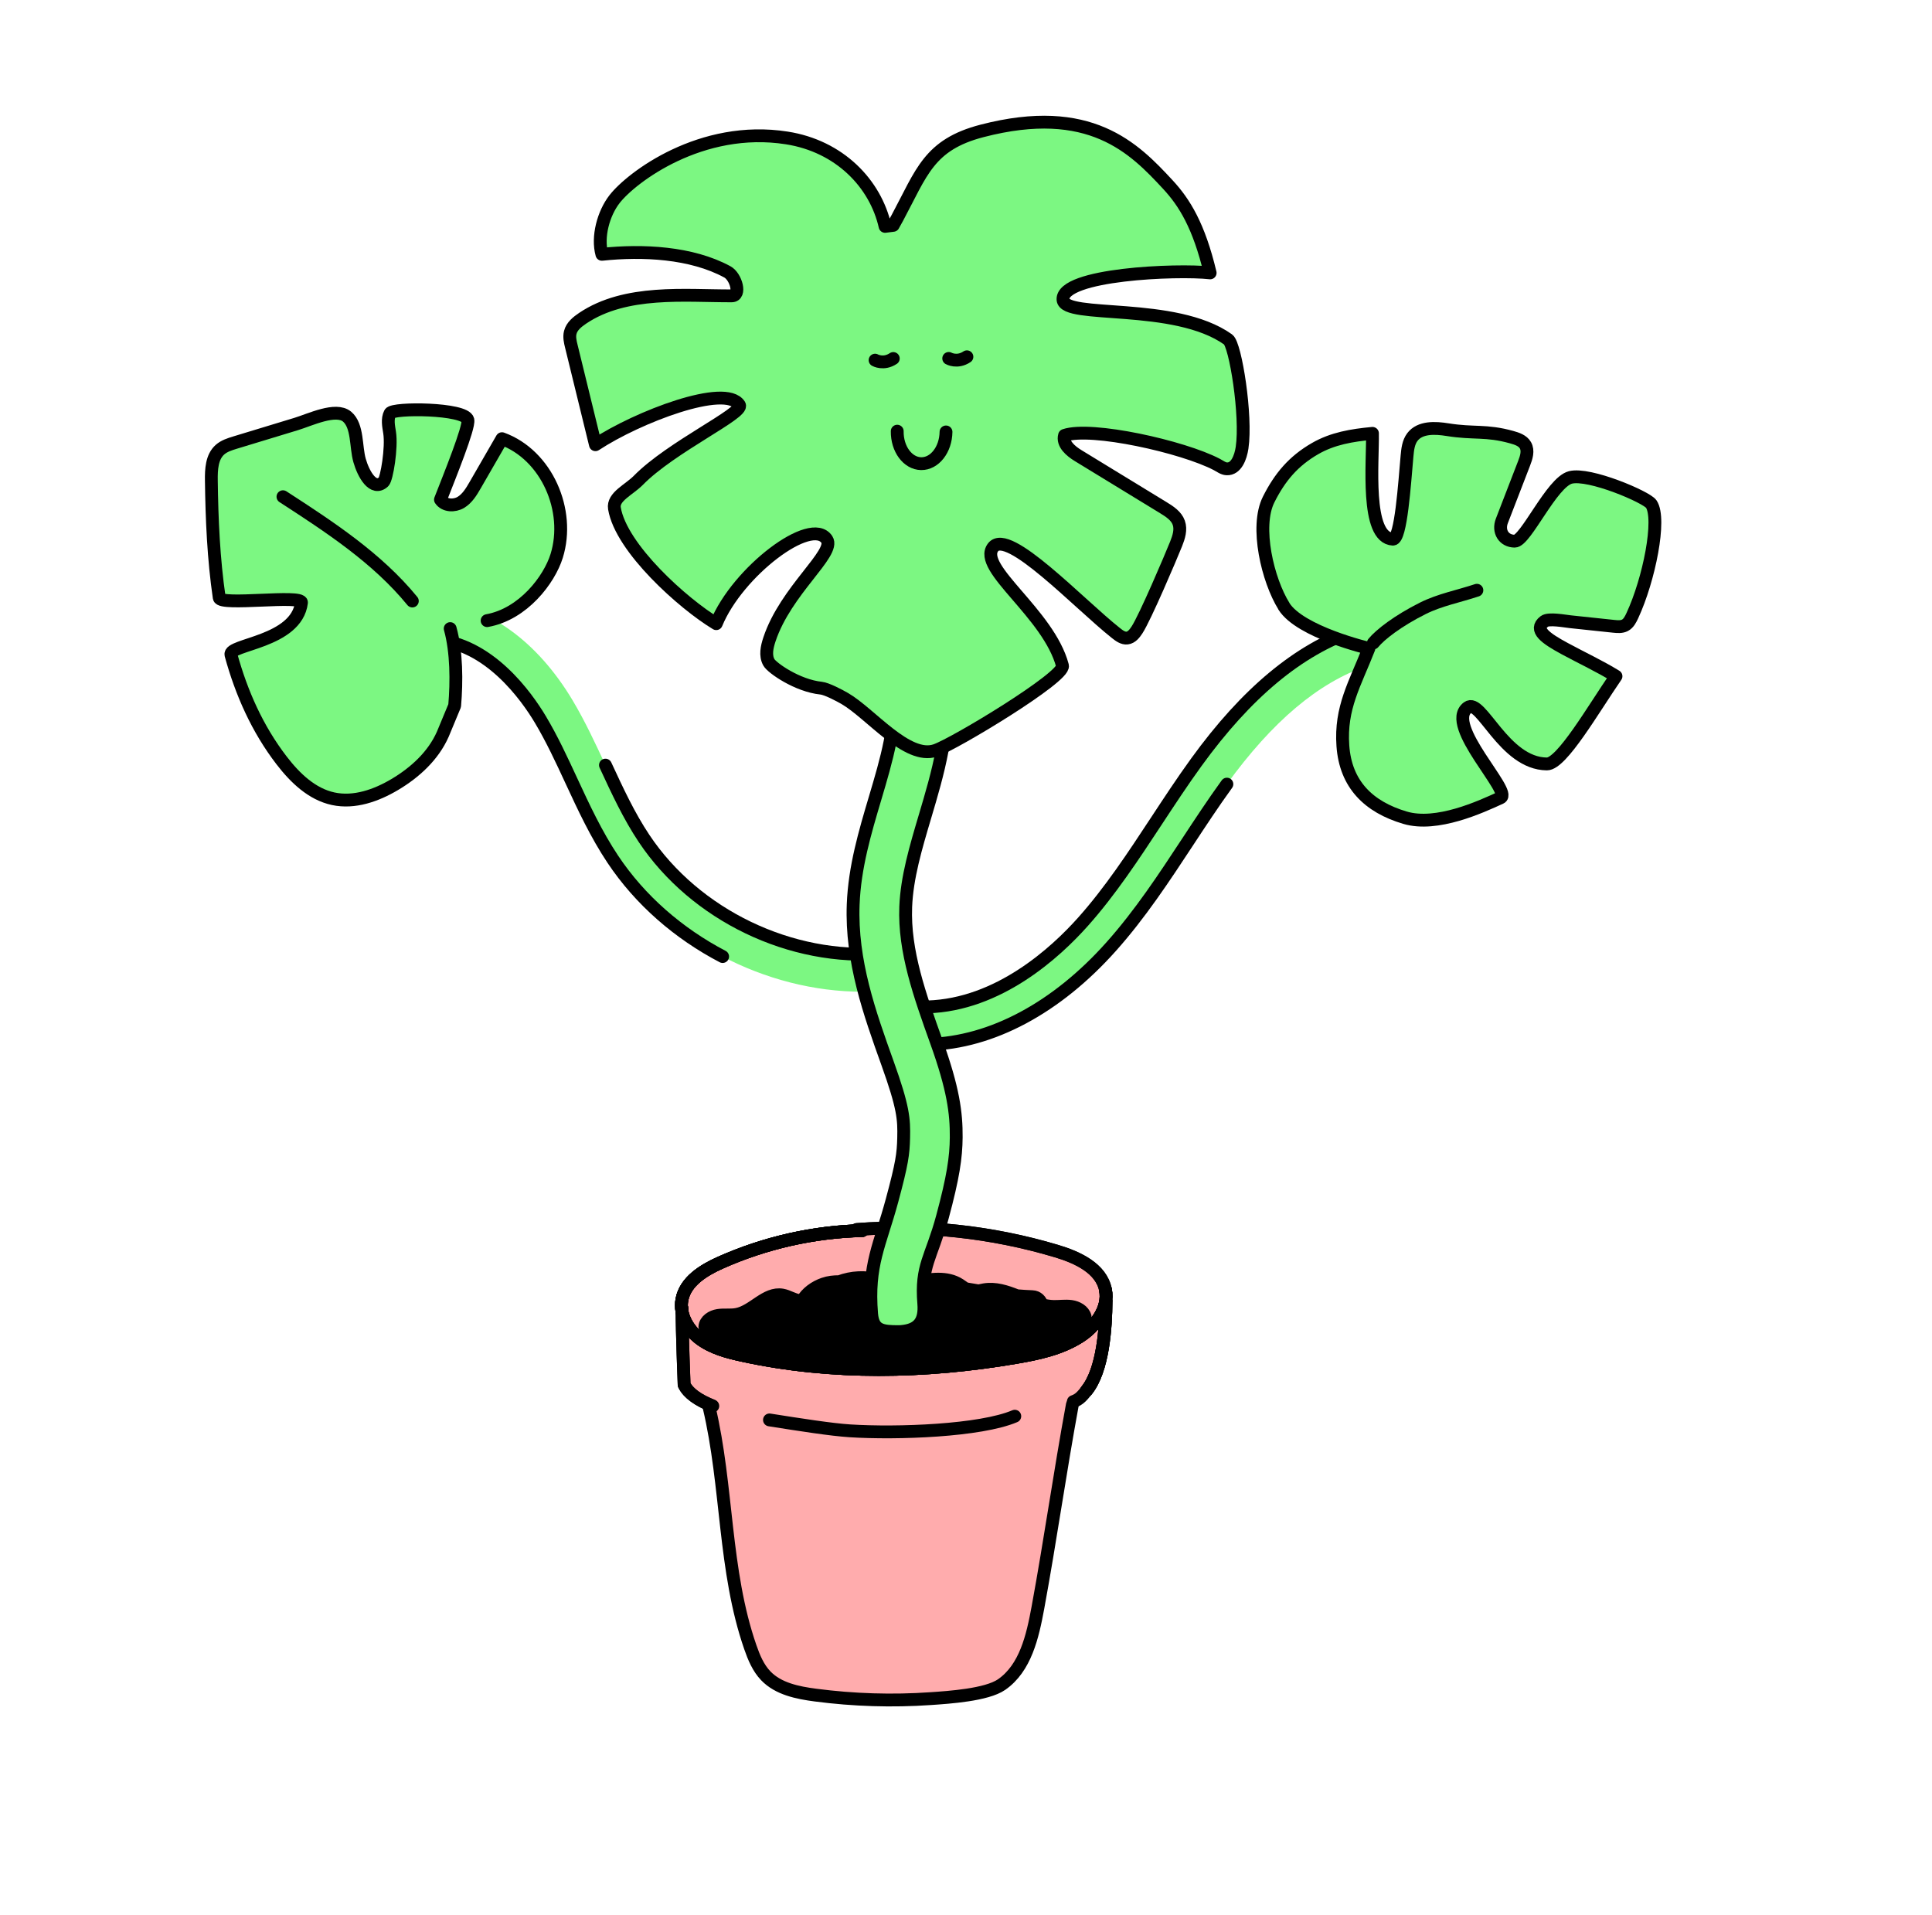 <?xml version="1.0" encoding="UTF-8"?> <svg xmlns="http://www.w3.org/2000/svg" width="452" height="448" viewBox="0 0 452 448" fill="none"><path d="M201.838 232.022C178.99 232.022 156.028 220.024 143.361 201.022C139.461 195.167 136.518 188.822 133.672 182.686C131.335 177.64 129.121 172.874 126.416 168.336C123.218 162.973 114.39 150.431 101.547 149.658C99.123 149.509 97.278 147.438 97.427 145.015C97.577 142.593 99.659 140.758 102.074 140.899C114.065 141.618 125.687 149.983 133.962 163.842C136.904 168.775 139.311 173.971 141.648 179C144.477 185.1 147.147 190.867 150.678 196.159C162.643 214.1 185.095 224.904 206.617 223.043C209.033 222.842 211.159 224.623 211.37 227.037C211.58 229.451 209.788 231.575 207.373 231.785C205.537 231.943 203.692 232.022 201.838 232.022Z" fill="#7CF782"></path><path d="M217.115 244.336C214.752 244.336 212.793 242.458 212.723 240.079C212.652 237.657 214.559 235.638 216.983 235.568C233.638 235.085 246.955 222.868 253.403 215.627C259.772 208.482 265.209 200.214 270.471 192.209C273.493 187.619 276.611 182.862 279.914 178.306C291.659 162.104 303.773 152.028 316.949 147.499C319.242 146.709 321.745 147.929 322.536 150.22C323.327 152.511 322.106 155.012 319.813 155.802C308.402 159.725 297.676 168.774 287.03 183.459C283.841 187.856 280.775 192.525 277.806 197.037C272.368 205.305 266.755 213.854 259.956 221.472C247.184 235.796 232.013 243.915 217.229 244.345C217.185 244.345 217.141 244.345 217.097 244.345L217.115 244.336Z" fill="#7CF782"></path><path d="M169.064 223.789C158.769 218.409 149.756 210.606 143.37 201.022C139.469 195.167 136.527 188.822 133.681 182.686C131.344 177.64 129.13 172.874 126.425 168.336C123.227 162.973 114.399 150.431 101.556 149.658C99.132 149.509 97.287 147.438 97.436 145.015" stroke="black" stroke-width="3" stroke-linecap="round" stroke-linejoin="round"></path><path d="M141.648 179C144.477 185.1 147.147 190.867 150.679 196.159C162.643 214.1 185.096 224.904 206.618 223.043C209.033 222.842 211.159 224.623 211.37 227.037C211.581 229.451 209.789 231.575 207.373 231.785" stroke="black" stroke-width="3" stroke-linecap="round" stroke-linejoin="round"></path><path d="M287.038 183.45C283.85 187.847 280.784 192.516 277.815 197.028C272.377 205.296 266.764 213.845 259.965 221.463C247.192 235.788 232.022 243.906 217.238 244.336C217.194 244.336 217.15 244.336 217.106 244.336C214.743 244.336 212.784 242.458 212.714 240.08C212.644 237.657 214.55 235.638 216.974 235.568C233.629 235.085 246.947 222.868 253.394 215.627C259.763 208.482 265.2 200.214 270.462 192.209C273.484 187.619 276.603 182.862 279.905 178.306C291.65 162.104 303.764 152.028 316.94 147.499C319.233 146.709 321.737 147.929 322.527 150.22" stroke="black" stroke-width="3" stroke-linecap="round" stroke-linejoin="round"></path><path d="M165.893 329.211C170.276 347.731 169.301 367.409 175.547 385.384C176.381 387.789 177.391 390.22 179.157 392.064C182.091 395.118 186.58 396.022 190.787 396.575C199.712 397.742 208.76 398.023 217.747 397.4C221.998 397.11 230.818 396.54 234.323 394.117C239.919 390.247 241.579 382.856 242.817 376.16C245.76 360.141 248.677 342.719 251.619 326.701" fill="#FFACAD"></path><path d="M258.63 304.854C258.586 310.99 257.944 320.899 254.097 325.683C251.672 328.693 249.538 329.378 245.84 330.51C233.348 334.337 213.891 335.987 198.501 334.609C188.75 333.731 163.653 332.195 159.92 324.366C159.92 324.366 159.428 312.043 159.428 306.496" fill="#FFACAD"></path><path d="M201.733 287.897C190.331 288.187 178.991 290.75 168.572 295.393C164.602 297.166 160.341 299.781 159.542 304.047C158.883 307.549 160.93 311.13 163.794 313.254C166.657 315.378 170.206 316.326 173.694 317.081C194.644 321.645 216.482 321.189 237.626 317.581C242.791 316.704 248.062 315.58 252.498 312.78C256.284 310.393 259.491 306.145 258.63 301.756C257.637 296.727 252.094 294.164 247.175 292.698C232.075 288.178 216.148 286.458 200.433 287.651" fill="#FFACAD"></path><path d="M201.733 287.897C190.331 288.187 178.991 290.75 168.572 295.393C164.602 297.166 160.341 299.781 159.542 304.047C158.883 307.549 160.93 311.13 163.794 313.254C166.657 315.378 170.206 316.326 173.694 317.081C194.644 321.645 216.482 321.189 237.626 317.581C242.791 316.704 248.062 315.58 252.498 312.78C256.284 310.393 259.491 306.145 258.63 301.756C257.637 296.727 252.094 294.164 247.175 292.698C232.075 288.178 216.148 286.458 200.433 287.651" stroke="black" stroke-width="3" stroke-linecap="round" stroke-linejoin="round"></path><path d="M253.86 308.006C253.482 306.654 252.033 305.855 250.645 305.653C249.257 305.451 247.834 305.697 246.428 305.653C245.515 305.627 244.619 305.469 243.731 305.25C243.512 304.275 242.73 303.406 241.509 303.362C240.305 303.319 239.111 303.24 237.925 303.143C235.395 302.134 232.874 301.309 230.239 301.748C229.808 301.818 229.369 301.923 228.93 302.011C227.902 301.844 226.874 301.669 225.846 301.493C225.398 301.195 224.968 300.852 224.511 300.563C221.516 298.623 217.624 299.246 214.093 299.957C213.829 299.887 213.566 299.799 213.302 299.738C212.424 299.536 211.519 299.825 210.939 300.448C210.307 300.492 209.683 300.51 209.051 300.422C207.821 300.247 206.653 299.764 205.458 299.43C202.471 298.597 199.23 298.772 196.331 299.86C195.101 299.843 193.871 299.975 192.668 300.396C190.647 301.098 188.732 302.458 187.687 304.284C187.485 304.284 187.283 304.31 187.072 304.284C185.667 304.135 184.437 303.231 183.04 302.985C179.149 302.309 176.241 306.759 172.367 307.505C170.926 307.786 169.433 307.523 167.984 307.751C166.534 307.97 164.997 308.945 164.909 310.41H165.287C165.146 311.034 165.199 311.71 165.471 312.219C165.673 312.587 165.919 312.93 166.209 313.228C166.341 313.518 166.526 313.798 166.763 314.053C168.142 315.519 170.821 315.791 172.71 315.712C173.131 315.694 173.553 315.65 173.983 315.598C175.073 316.353 176.487 316.274 177.761 315.773C180.985 317.616 184.753 318.169 188.328 317.458C188.662 318.292 189.479 318.863 190.498 318.977C192.352 319.196 194.214 319.407 196.067 319.626C196.709 319.697 197.297 319.398 197.728 318.924C199.555 319.223 201.399 319.381 203.244 319.416C204.193 319.539 205.142 319.512 206.082 319.354C207.689 319.258 209.288 319.065 210.869 318.758C214.963 319.618 219.135 319.863 223.29 319.389C224.133 319.293 224.889 318.88 225.302 318.213C230.581 318.6 235.254 317.599 240.762 316.66C241.078 316.607 244.118 314.913 241.149 313.948C242.914 314.43 244.838 314.202 246.49 313.386C247.052 313.333 247.509 313.131 247.86 312.851C249.213 312.394 250.451 311.613 251.435 310.568H251.576C252.893 311.051 254.229 309.375 253.851 308.023L253.86 308.006Z" fill="black" stroke="black" stroke-width="3" stroke-linecap="round" stroke-linejoin="round"></path><path d="M258.761 304.459C258.717 310.595 258.076 320.504 254.229 325.287" stroke="black" stroke-width="3" stroke-linecap="round" stroke-linejoin="round"></path><path d="M201.733 287.897C190.331 288.187 178.991 290.75 168.572 295.393C164.602 297.166 160.341 299.781 159.542 304.047C158.883 307.549 160.93 311.13 163.794 313.254C166.657 315.378 170.206 316.326 173.694 317.081C194.644 321.645 216.482 321.188 237.626 317.581C242.791 316.703 248.062 315.58 252.498 312.78C256.284 310.393 259.491 306.145 258.63 301.756" stroke="black" stroke-width="3" stroke-linecap="round" stroke-linejoin="round"></path><path d="M165.893 329.211C170.276 347.73 169.301 367.409 175.547 385.384C176.381 387.789 177.391 390.22 179.157 392.063C182.091 395.118 186.58 396.022 190.787 396.575C199.712 397.742 208.76 398.023 217.747 397.4C221.998 397.11 230.818 396.54 234.323 394.117C239.919 390.247 241.579 382.856 242.817 376.159C245.76 360.141 247.939 344.658 250.881 328.649" stroke="black" stroke-width="3" stroke-linecap="round" stroke-linejoin="round"></path><path d="M166.763 328.939C163.495 327.648 161.035 326.025 160.06 323.971C160.06 323.971 159.568 311.648 159.568 306.101" stroke="black" stroke-width="3" stroke-linecap="round" stroke-linejoin="round"></path><path d="M237.416 331.326C229.36 334.749 209.921 335.451 198.843 334.749C194.539 334.477 187.134 333.319 180.019 332.195" stroke="black" stroke-width="3" stroke-linecap="round" stroke-linejoin="round"></path><path d="M258.761 304.459C258.717 310.595 258.076 320.504 254.229 325.287" stroke="black" stroke-width="3" stroke-linecap="round" stroke-linejoin="round"></path><path d="M201.733 287.897C190.331 288.187 178.991 290.75 168.572 295.393C164.602 297.166 160.341 299.781 159.542 304.047C158.883 307.549 160.93 311.13 163.794 313.254C166.657 315.378 170.206 316.326 173.694 317.081C194.644 321.645 216.482 321.189 237.626 317.581C242.791 316.704 248.062 315.58 252.498 312.78C256.284 310.393 259.491 306.145 258.63 301.756C257.637 296.727 252.094 294.164 247.175 292.698C232.075 288.178 216.148 286.458 200.433 287.651" stroke="black" stroke-width="3" stroke-linecap="round" stroke-linejoin="round"></path><path d="M166.622 328.886C163.425 327.604 161.027 325.998 160.051 323.971C160.051 323.971 159.56 311.648 159.56 306.101" stroke="black" stroke-width="3" stroke-linecap="round" stroke-linejoin="round"></path><path d="M258.762 304.459C258.718 310.595 258.076 320.504 254.229 325.287C253.324 326.42 252.577 327.42 251.11 327.903" stroke="black" stroke-width="3" stroke-linecap="round" stroke-linejoin="round"></path><path d="M201.733 287.897C190.331 288.187 178.991 290.75 168.572 295.393C164.602 297.166 160.341 299.781 159.542 304.047C158.883 307.549 160.93 311.13 163.794 313.254C166.657 315.378 170.206 316.326 173.694 317.081C194.644 321.645 216.482 321.188 237.626 317.581C242.791 316.703 248.062 315.58 252.498 312.78C256.284 310.393 259.491 306.145 258.63 301.756" stroke="black" stroke-width="3" stroke-linecap="round" stroke-linejoin="round"></path><path d="M105.324 147.06C106.835 152.502 106.853 159.471 106.37 165.097L103.585 171.794C101.354 176.832 97.085 180.738 92.35 183.546C88.019 186.118 82.898 187.926 77.97 186.873C72.963 185.802 69.018 181.984 65.9 177.929C60.216 170.539 56.483 162.122 54.032 153.195C53.356 150.711 69.379 150.299 70.529 140.995C70.766 139.055 51.573 141.794 51.291 139.845C49.965 130.779 49.561 121.466 49.447 112.391C49.412 109.819 49.543 106.905 51.467 105.202C52.451 104.333 53.742 103.929 54.998 103.543C59.751 102.095 64.512 100.656 69.264 99.207C72.55 98.207 78.558 95.275 81.194 97.469C83.741 99.602 83.205 104.518 84.119 107.712C85.023 110.907 87.307 114.989 89.741 112.724C90.479 112.039 91.708 104.719 91.146 101.173C90.909 99.673 90.558 98.04 91.252 96.688C91.928 95.372 108.82 95.486 109.462 98.242C109.848 99.927 105.245 111.267 103.049 116.893C104.033 118.368 106.299 118.438 107.819 117.534C109.339 116.621 110.287 115.024 111.175 113.488C113.265 109.872 115.356 106.255 117.438 102.63C127.909 106.44 133.54 119.43 130.237 130.059C128.515 135.606 122.419 143.69 113.959 145.199" fill="#7CF782"></path><path d="M105.324 147.06C106.835 152.502 106.853 159.471 106.37 165.097L103.585 171.794C101.354 176.832 97.085 180.738 92.35 183.546C88.019 186.118 82.898 187.926 77.97 186.873C72.963 185.802 69.018 181.984 65.9 177.929C60.216 170.539 56.483 162.122 54.032 153.195C53.356 150.711 69.379 150.299 70.529 140.995C70.766 139.055 51.573 141.794 51.291 139.845C49.965 130.779 49.561 121.466 49.447 112.391C49.412 109.819 49.543 106.905 51.467 105.202C52.451 104.333 53.742 103.929 54.998 103.543C59.751 102.095 64.512 100.656 69.264 99.207C72.55 98.207 78.558 95.275 81.194 97.469C83.741 99.602 83.205 104.518 84.119 107.712C85.023 110.907 87.307 114.989 89.741 112.724C90.479 112.039 91.708 104.719 91.146 101.173C90.909 99.673 90.558 98.04 91.252 96.688C91.928 95.372 108.82 95.486 109.462 98.242C109.848 99.927 105.245 111.267 103.049 116.893C104.033 118.368 106.299 118.438 107.819 117.534C109.339 116.621 110.287 115.024 111.175 113.488C113.265 109.872 115.356 106.255 117.438 102.63C127.909 106.44 133.54 119.43 130.237 130.059C128.515 135.606 122.419 143.69 113.959 145.199" stroke="black" stroke-width="3" stroke-linecap="round" stroke-linejoin="round"></path><path d="M96.469 140.609C88.23 130.533 77.117 123.292 66.198 116.208" stroke="black" stroke-width="3" stroke-linecap="round" stroke-linejoin="round"></path><path d="M210.21 311.542C206.362 311.542 204.245 311.288 203.92 307.391C202.98 295.893 205.888 291.259 208.699 280.831C211.053 272.116 211.317 269.957 211.413 266.253C211.528 261.794 211.334 259.055 207.663 248.804C203.446 237.043 199.098 224.877 199.607 211.598C199.941 202.856 202.374 194.676 204.729 186.759C207.417 177.709 209.955 169.169 208.998 160.91C208.523 156.82 211.466 153.116 215.56 152.642C219.653 152.168 220.725 155.1 221.199 159.199C222.508 170.495 219.407 180.922 216.412 191.007C214.224 198.362 212.169 205.305 211.897 212.168C211.492 222.56 215.182 232.865 219.091 243.775C223.018 254.728 223.755 260.372 223.712 266.068C223.676 270.799 223 275.398 220.488 284.711C217.896 294.331 215.393 296.051 216.122 304.968C216.456 309.076 214.936 311.183 210.825 311.516C210.623 311.534 210.412 311.542 210.21 311.542Z" fill="#7CF782" stroke="black" stroke-width="3" stroke-linecap="round" stroke-linejoin="round"></path><path d="M208.972 52.715C209.315 52.118 209.64 51.53 209.947 50.96C215.639 40.348 217.308 33.853 229.756 30.623C255.011 24.058 265.341 34.669 273.212 43.166C277.112 47.37 280.486 52.803 283.121 63.844C275.417 62.976 248.291 64.099 248.695 70.103C249.002 74.71 274.846 70.515 287.329 79.424C289.033 80.635 291.703 97.294 290.588 104.763C290.254 106.984 289.235 109.801 286.995 109.687C286.151 109.643 285.458 109.073 284.702 108.678C276.761 104.5 255.274 99.725 249.055 101.858C248.475 103.833 250.487 105.527 252.244 106.598C258.894 110.661 265.535 114.716 272.184 118.78C273.643 119.676 275.206 120.685 275.777 122.291C276.348 123.889 275.795 125.653 275.162 127.233C273.88 130.427 267.898 144.488 266.009 147.367C265.447 148.227 264.735 149.149 263.707 149.272C262.741 149.386 261.863 148.728 261.098 148.122C252.332 141.171 235.826 123.52 232.338 128.04C228.587 132.903 245.331 143.523 248.572 155.741C249.275 158.383 223.255 174.085 218.828 175.577C212.231 177.797 203.675 166.931 197.666 163.438C196.279 162.631 193.388 161.13 192.115 160.998C186.519 160.419 180.598 156.25 179.887 154.968C178.982 153.362 179.43 151.352 180.01 149.605C183.822 138.09 195.541 129.427 193.45 126.223C189.813 120.65 172.552 133.745 167.571 145.91C159.876 141.276 145.285 128.26 143.748 118.921C143.3 116.217 147.165 114.585 149.335 112.382C157.03 104.535 174.168 96.627 172.991 94.757C169.785 89.667 149.186 97.531 139.303 104.044C137.423 96.364 135.543 88.684 133.664 81.004C133.4 79.942 133.145 78.827 133.418 77.774C133.787 76.317 135.069 75.299 136.316 74.456C146.392 67.68 160.333 69.251 171.173 69.216C173.466 69.216 172.192 64.705 170.171 63.608C161.756 59.035 150.345 58.49 140.814 59.5C139.681 55.41 141.174 49.933 143.774 46.589C147.736 41.498 164.022 29.122 184.077 32.273C196.419 34.204 204.808 42.946 207.066 52.961L208.972 52.724V52.715Z" fill="#7CF782" stroke="black" stroke-width="3" stroke-linecap="round" stroke-linejoin="round"></path><path d="M209.911 100.875C209.85 105.027 212.353 108.423 215.507 108.476C218.66 108.52 221.261 105.193 221.322 101.051" stroke="black" stroke-width="3" stroke-linecap="round" stroke-linejoin="round"></path><path d="M208.989 83.874C206.705 85.392 204.729 84.26 204.729 84.26" stroke="black" stroke-width="3" stroke-linecap="round" stroke-linejoin="round"></path><path d="M226.215 83.47C223.932 84.989 221.955 83.856 221.955 83.856" stroke="black" stroke-width="3" stroke-linecap="round" stroke-linejoin="round"></path><path d="M300.382 141.82C296.596 135.755 293.6 123.248 296.807 116.858C299.433 111.627 302.604 107.87 307.673 104.948C311.802 102.569 316.282 101.841 321.095 101.384C321.218 107.967 319.426 125.828 325.865 126.136C327.763 126.223 328.615 113.005 329.177 106.703C329.318 105.141 329.493 103.491 330.433 102.244C332.216 99.892 335.757 100.05 338.673 100.524C344.919 101.525 347.58 100.585 353.677 102.279C354.898 102.622 356.242 103.061 356.874 104.166C357.612 105.448 357.094 107.045 356.558 108.423L351.366 121.87C350.435 124.284 351.779 126.583 354.371 126.609C356.936 126.636 363.014 112.838 367.407 111.697C371.799 110.556 385.23 116.288 386.328 117.929C388.656 121.422 385.819 135.562 381.901 144.014C381.488 144.901 381.022 145.849 380.162 146.296C379.38 146.7 378.449 146.621 377.57 146.533L367.38 145.454C366.115 145.322 362.321 144.594 361.31 145.375C358.763 147.332 361.627 149.342 366.089 151.756C370.121 153.941 374.162 155.811 378.071 158.207C372.774 165.896 365.386 178.745 361.908 178.728C351.806 178.666 346.5 163.148 343.355 165.536C337.909 169.67 353.914 185.328 351.085 186.636C346.403 188.786 336.161 193.508 328.738 191.314C320.129 188.778 314.815 183.45 314.173 174.506C313.532 165.562 317.002 160.041 320.261 151.686C320.261 151.686 304.159 147.903 300.373 141.838L300.382 141.82Z" fill="#7CF782" stroke="black" stroke-width="3" stroke-linecap="round" stroke-linejoin="round"></path><path d="M321.298 150.43C322.905 148.456 327.069 145.226 332.884 142.32C336.855 140.328 341.309 139.503 345.525 138.09" stroke="black" stroke-width="3" stroke-linecap="round" stroke-linejoin="round"></path></svg> 